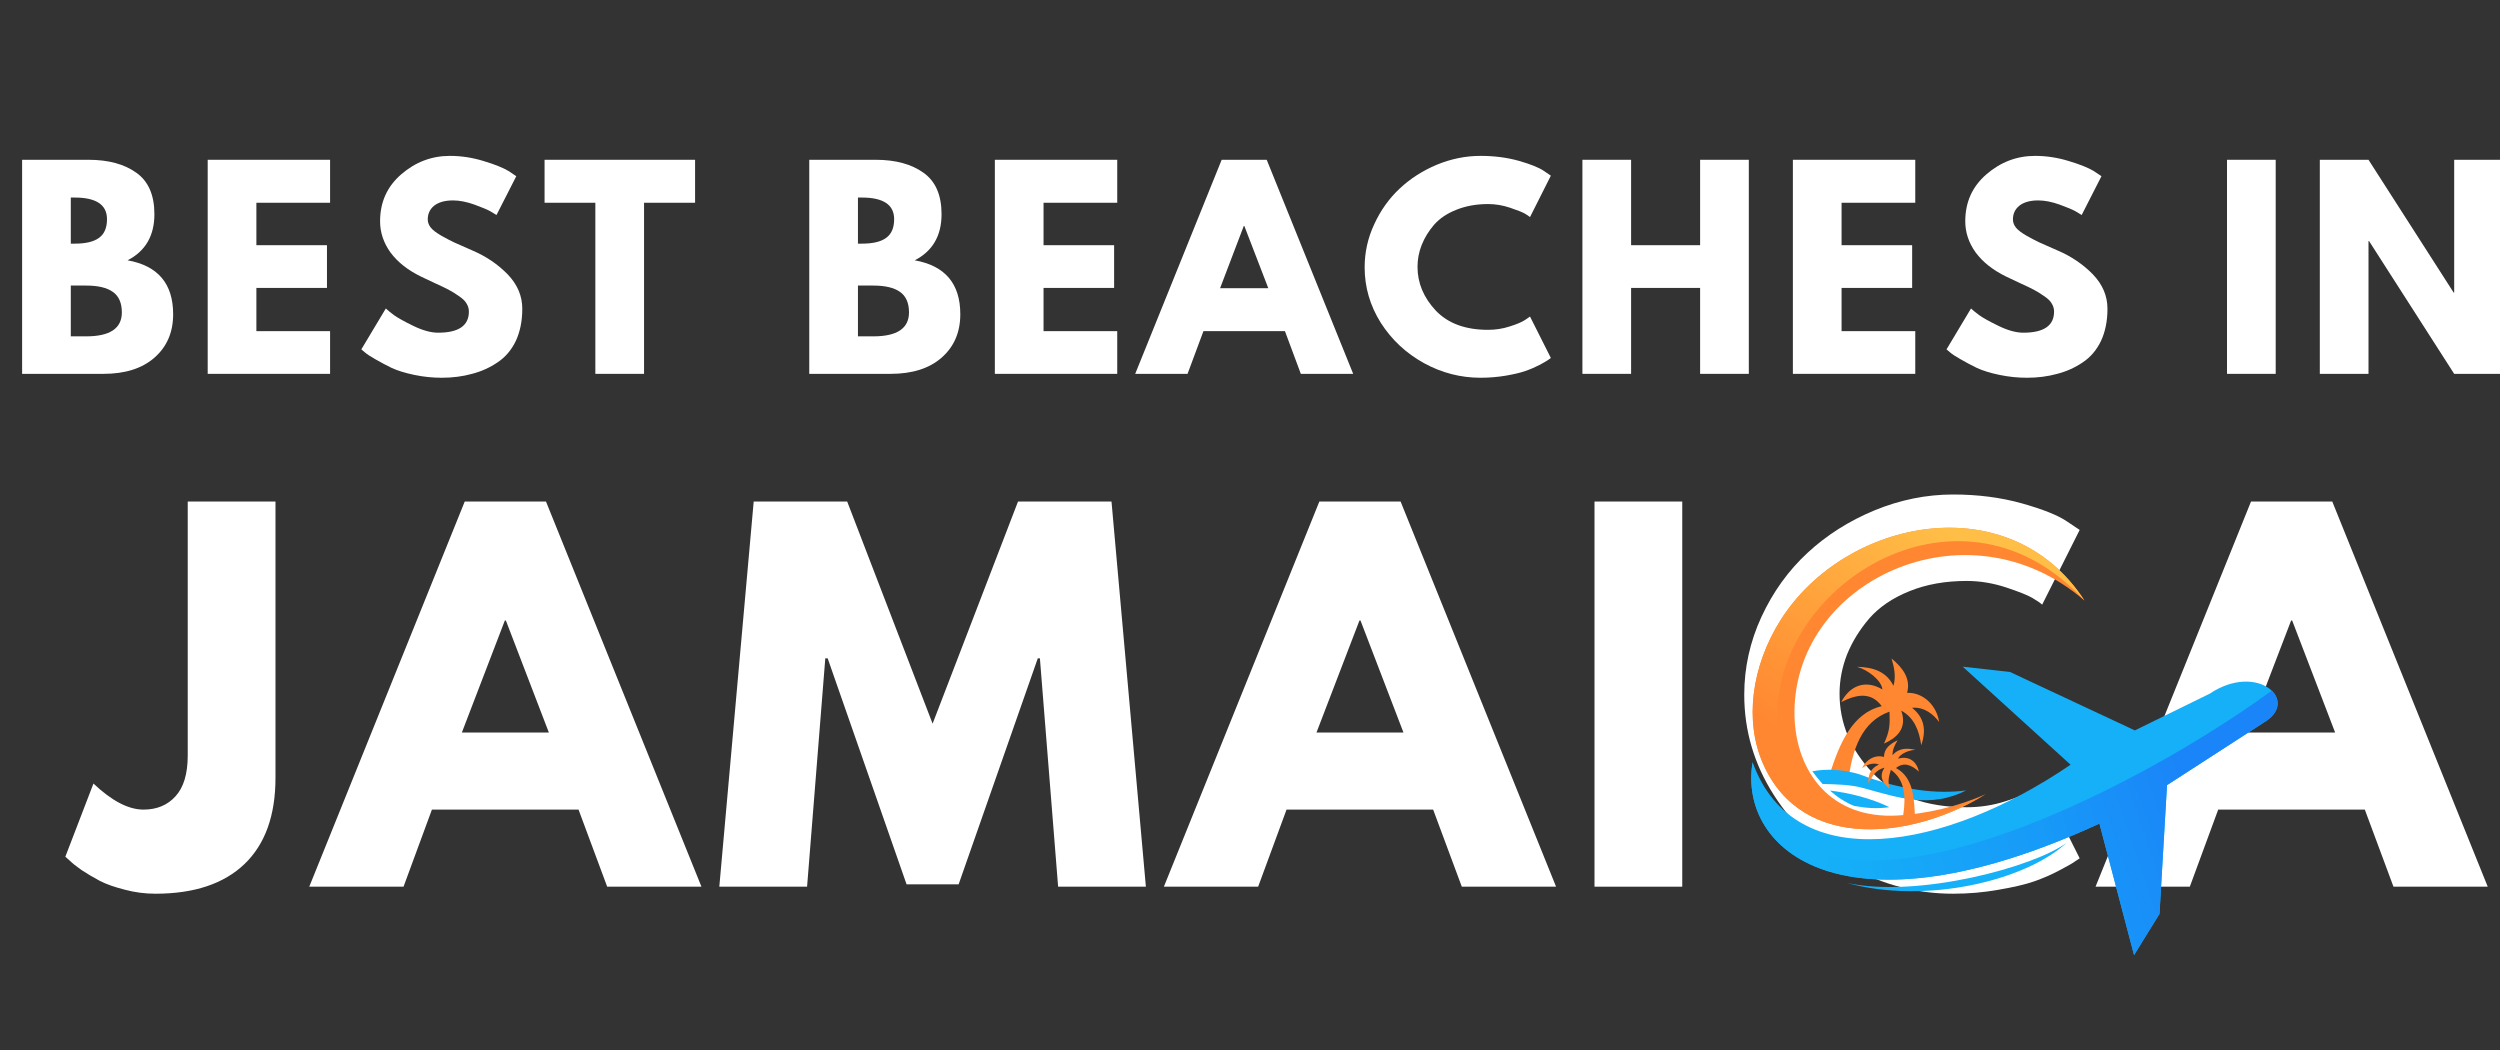 <svg xmlns="http://www.w3.org/2000/svg" xmlns:xlink="http://www.w3.org/1999/xlink" width="200" zoomAndPan="magnify" viewBox="0 0 150 63" height="84" preserveAspectRatio="xMidYMid meet" version="1.0"><rect x="0" y="0" width="150" height="63" fill="#333333" stroke="none"/><defs><g/><clipPath id="23d37b7890"><path d="M 105 41 L 137 41 L 137 58 L 105 58 Z M 105 41 " clip-rule="nonzero"/></clipPath><clipPath id="4d3793310a"><path d="M 136.309 41.441 C 126.812 48.344 106.828 58.027 105.156 45.734 C 104.273 51.055 110.676 56.465 125.965 49.414 L 128.043 57.305 L 129.57 54.832 L 130.02 47.109 L 135.852 43.336 C 136.828 42.746 136.844 41.961 136.309 41.441 Z M 136.309 41.441 " clip-rule="evenodd"/></clipPath><linearGradient x1="111.79" gradientTransform="matrix(0.292, 0, 0, 0.289, 105.075, 31.666)" y1="42.597" x2="-5.682" gradientUnits="userSpaceOnUse" y2="82.224" id="e368cac94c"><stop stop-opacity="1" stop-color="rgb(10.199%, 52.199%, 97.299%)" offset="0"/><stop stop-opacity="1" stop-color="rgb(10.199%, 52.199%, 97.299%)" offset="0.125"/><stop stop-opacity="1" stop-color="rgb(10.199%, 52.199%, 97.299%)" offset="0.148"/><stop stop-opacity="1" stop-color="rgb(10.199%, 52.199%, 97.299%)" offset="0.188"/><stop stop-opacity="1" stop-color="rgb(10.191%, 52.249%, 97.299%)" offset="0.203"/><stop stop-opacity="1" stop-color="rgb(10.165%, 52.429%, 97.299%)" offset="0.211"/><stop stop-opacity="1" stop-color="rgb(10.127%, 52.689%, 97.299%)" offset="0.219"/><stop stop-opacity="1" stop-color="rgb(10.089%, 52.948%, 97.299%)" offset="0.227"/><stop stop-opacity="1" stop-color="rgb(10.051%, 53.207%, 97.299%)" offset="0.234"/><stop stop-opacity="1" stop-color="rgb(10.013%, 53.465%, 97.299%)" offset="0.242"/><stop stop-opacity="1" stop-color="rgb(9.975%, 53.725%, 97.299%)" offset="0.25"/><stop stop-opacity="1" stop-color="rgb(9.938%, 53.984%, 97.299%)" offset="0.258"/><stop stop-opacity="1" stop-color="rgb(9.9%, 54.243%, 97.299%)" offset="0.266"/><stop stop-opacity="1" stop-color="rgb(9.862%, 54.503%, 97.299%)" offset="0.273"/><stop stop-opacity="1" stop-color="rgb(9.824%, 54.761%, 97.299%)" offset="0.281"/><stop stop-opacity="1" stop-color="rgb(9.785%, 55.02%, 97.299%)" offset="0.289"/><stop stop-opacity="1" stop-color="rgb(9.747%, 55.28%, 97.299%)" offset="0.297"/><stop stop-opacity="1" stop-color="rgb(9.709%, 55.539%, 97.299%)" offset="0.305"/><stop stop-opacity="1" stop-color="rgb(9.673%, 55.797%, 97.299%)" offset="0.312"/><stop stop-opacity="1" stop-color="rgb(9.634%, 56.056%, 97.299%)" offset="0.32"/><stop stop-opacity="1" stop-color="rgb(9.596%, 56.316%, 97.299%)" offset="0.328"/><stop stop-opacity="1" stop-color="rgb(9.558%, 56.575%, 97.299%)" offset="0.336"/><stop stop-opacity="1" stop-color="rgb(9.52%, 56.834%, 97.299%)" offset="0.344"/><stop stop-opacity="1" stop-color="rgb(9.482%, 57.092%, 97.299%)" offset="0.352"/><stop stop-opacity="1" stop-color="rgb(9.445%, 57.352%, 97.299%)" offset="0.359"/><stop stop-opacity="1" stop-color="rgb(9.407%, 57.611%, 97.299%)" offset="0.367"/><stop stop-opacity="1" stop-color="rgb(9.369%, 57.87%, 97.299%)" offset="0.375"/><stop stop-opacity="1" stop-color="rgb(9.331%, 58.128%, 97.299%)" offset="0.383"/><stop stop-opacity="1" stop-color="rgb(9.293%, 58.388%, 97.299%)" offset="0.391"/><stop stop-opacity="1" stop-color="rgb(9.254%, 58.647%, 97.299%)" offset="0.398"/><stop stop-opacity="1" stop-color="rgb(9.216%, 58.907%, 97.299%)" offset="0.406"/><stop stop-opacity="1" stop-color="rgb(9.18%, 59.166%, 97.299%)" offset="0.414"/><stop stop-opacity="1" stop-color="rgb(9.142%, 59.424%, 97.299%)" offset="0.422"/><stop stop-opacity="1" stop-color="rgb(9.103%, 59.683%, 97.299%)" offset="0.43"/><stop stop-opacity="1" stop-color="rgb(9.065%, 59.943%, 97.299%)" offset="0.438"/><stop stop-opacity="1" stop-color="rgb(9.027%, 60.202%, 97.299%)" offset="0.445"/><stop stop-opacity="1" stop-color="rgb(8.997%, 60.435%, 97.299%)" offset="0.453"/><stop stop-opacity="1" stop-color="rgb(8.968%, 60.73%, 97.299%)" offset="0.469"/><stop stop-opacity="1" stop-color="rgb(8.932%, 61.11%, 97.299%)" offset="0.484"/><stop stop-opacity="1" stop-color="rgb(8.897%, 61.491%, 97.299%)" offset="0.5"/><stop stop-opacity="1" stop-color="rgb(8.862%, 61.871%, 97.299%)" offset="0.516"/><stop stop-opacity="1" stop-color="rgb(8.826%, 62.253%, 97.299%)" offset="0.531"/><stop stop-opacity="1" stop-color="rgb(8.791%, 62.633%, 97.299%)" offset="0.547"/><stop stop-opacity="1" stop-color="rgb(8.755%, 63.014%, 97.299%)" offset="0.562"/><stop stop-opacity="1" stop-color="rgb(8.72%, 63.394%, 97.299%)" offset="0.578"/><stop stop-opacity="1" stop-color="rgb(8.684%, 63.776%, 97.299%)" offset="0.594"/><stop stop-opacity="1" stop-color="rgb(8.649%, 64.156%, 97.299%)" offset="0.609"/><stop stop-opacity="1" stop-color="rgb(8.614%, 64.537%, 97.299%)" offset="0.625"/><stop stop-opacity="1" stop-color="rgb(8.578%, 64.919%, 97.299%)" offset="0.641"/><stop stop-opacity="1" stop-color="rgb(8.543%, 65.298%, 97.299%)" offset="0.656"/><stop stop-opacity="1" stop-color="rgb(8.507%, 65.68%, 97.299%)" offset="0.672"/><stop stop-opacity="1" stop-color="rgb(8.472%, 66.06%, 97.299%)" offset="0.688"/><stop stop-opacity="1" stop-color="rgb(8.437%, 66.441%, 97.299%)" offset="0.703"/><stop stop-opacity="1" stop-color="rgb(8.401%, 66.821%, 97.299%)" offset="0.719"/><stop stop-opacity="1" stop-color="rgb(8.366%, 67.203%, 97.299%)" offset="0.734"/><stop stop-opacity="1" stop-color="rgb(8.33%, 67.583%, 97.299%)" offset="0.75"/><stop stop-opacity="1" stop-color="rgb(8.295%, 67.964%, 97.299%)" offset="0.766"/><stop stop-opacity="1" stop-color="rgb(8.26%, 68.344%, 97.299%)" offset="0.781"/><stop stop-opacity="1" stop-color="rgb(8.224%, 68.726%, 97.299%)" offset="0.797"/><stop stop-opacity="1" stop-color="rgb(8.203%, 68.958%, 97.299%)" offset="0.812"/><stop stop-opacity="1" stop-color="rgb(8.199%, 68.999%, 97.299%)" offset="0.852"/><stop stop-opacity="1" stop-color="rgb(8.199%, 68.999%, 97.299%)" offset="0.875"/><stop stop-opacity="1" stop-color="rgb(8.199%, 68.999%, 97.299%)" offset="1"/></linearGradient><clipPath id="a84cfde01b"><path d="M 105 31 L 126 31 L 126 50 L 105 50 Z M 105 31 " clip-rule="nonzero"/></clipPath><clipPath id="5b7305f726"><path d="M 125.07 36.035 C 120.59 29.129 110.703 31.078 106.832 37.211 C 105.086 39.984 104.656 43.266 105.785 45.828 C 108.164 51.223 114.918 50.281 119.137 47.652 C 114.605 50.32 106.629 50.438 106.629 42.969 C 106.629 34.867 117.754 28.043 125.07 36.035 Z M 125.07 36.035 " clip-rule="evenodd"/></clipPath><linearGradient x1="63.082" gradientTransform="matrix(0.292, 0, 0, 0.289, 105.075, 31.666)" y1="-16.17" x2="3.974" gradientUnits="userSpaceOnUse" y2="71.209" id="359b0fb950"><stop stop-opacity="1" stop-color="rgb(100%, 74.899%, 27.8%)" offset="0"/><stop stop-opacity="1" stop-color="rgb(100%, 74.899%, 27.8%)" offset="0.125"/><stop stop-opacity="1" stop-color="rgb(100%, 74.899%, 27.8%)" offset="0.188"/><stop stop-opacity="1" stop-color="rgb(100%, 74.899%, 27.8%)" offset="0.219"/><stop stop-opacity="1" stop-color="rgb(100%, 74.899%, 27.8%)" offset="0.234"/><stop stop-opacity="1" stop-color="rgb(100%, 74.852%, 27.782%)" offset="0.242"/><stop stop-opacity="1" stop-color="rgb(100%, 74.641%, 27.698%)" offset="0.25"/><stop stop-opacity="1" stop-color="rgb(100%, 74.31%, 27.568%)" offset="0.258"/><stop stop-opacity="1" stop-color="rgb(100%, 73.979%, 27.44%)" offset="0.266"/><stop stop-opacity="1" stop-color="rgb(100%, 73.65%, 27.31%)" offset="0.273"/><stop stop-opacity="1" stop-color="rgb(100%, 73.318%, 27.18%)" offset="0.281"/><stop stop-opacity="1" stop-color="rgb(100%, 72.989%, 27.052%)" offset="0.289"/><stop stop-opacity="1" stop-color="rgb(100%, 72.658%, 26.923%)" offset="0.297"/><stop stop-opacity="1" stop-color="rgb(100%, 72.327%, 26.793%)" offset="0.305"/><stop stop-opacity="1" stop-color="rgb(100%, 71.997%, 26.665%)" offset="0.312"/><stop stop-opacity="1" stop-color="rgb(100%, 71.666%, 26.535%)" offset="0.32"/><stop stop-opacity="1" stop-color="rgb(100%, 71.335%, 26.405%)" offset="0.328"/><stop stop-opacity="1" stop-color="rgb(100%, 71.005%, 26.277%)" offset="0.336"/><stop stop-opacity="1" stop-color="rgb(100%, 70.674%, 26.147%)" offset="0.344"/><stop stop-opacity="1" stop-color="rgb(100%, 70.345%, 26.018%)" offset="0.352"/><stop stop-opacity="1" stop-color="rgb(100%, 70.013%, 25.89%)" offset="0.359"/><stop stop-opacity="1" stop-color="rgb(100%, 69.682%, 25.76%)" offset="0.367"/><stop stop-opacity="1" stop-color="rgb(100%, 69.353%, 25.63%)" offset="0.371"/><stop stop-opacity="1" stop-color="rgb(100%, 69.188%, 25.566%)" offset="0.375"/><stop stop-opacity="1" stop-color="rgb(100%, 69.022%, 25.502%)" offset="0.383"/><stop stop-opacity="1" stop-color="rgb(100%, 68.692%, 25.372%)" offset="0.391"/><stop stop-opacity="1" stop-color="rgb(100%, 68.361%, 25.243%)" offset="0.398"/><stop stop-opacity="1" stop-color="rgb(100%, 68.03%, 25.114%)" offset="0.406"/><stop stop-opacity="1" stop-color="rgb(100%, 67.7%, 24.985%)" offset="0.414"/><stop stop-opacity="1" stop-color="rgb(100%, 67.369%, 24.855%)" offset="0.422"/><stop stop-opacity="1" stop-color="rgb(100%, 67.038%, 24.727%)" offset="0.43"/><stop stop-opacity="1" stop-color="rgb(100%, 66.708%, 24.597%)" offset="0.438"/><stop stop-opacity="1" stop-color="rgb(100%, 66.377%, 24.467%)" offset="0.445"/><stop stop-opacity="1" stop-color="rgb(100%, 66.048%, 24.338%)" offset="0.453"/><stop stop-opacity="1" stop-color="rgb(100%, 65.717%, 24.21%)" offset="0.461"/><stop stop-opacity="1" stop-color="rgb(100%, 65.385%, 24.08%)" offset="0.469"/><stop stop-opacity="1" stop-color="rgb(100%, 65.056%, 23.95%)" offset="0.477"/><stop stop-opacity="1" stop-color="rgb(100%, 64.725%, 23.822%)" offset="0.484"/><stop stop-opacity="1" stop-color="rgb(100%, 64.394%, 23.692%)" offset="0.492"/><stop stop-opacity="1" stop-color="rgb(100%, 64.064%, 23.563%)" offset="0.5"/><stop stop-opacity="1" stop-color="rgb(100%, 63.733%, 23.434%)" offset="0.508"/><stop stop-opacity="1" stop-color="rgb(100%, 63.403%, 23.305%)" offset="0.516"/><stop stop-opacity="1" stop-color="rgb(100%, 63.072%, 23.175%)" offset="0.523"/><stop stop-opacity="1" stop-color="rgb(100%, 62.741%, 23.047%)" offset="0.531"/><stop stop-opacity="1" stop-color="rgb(100%, 62.411%, 22.917%)" offset="0.539"/><stop stop-opacity="1" stop-color="rgb(100%, 62.08%, 22.787%)" offset="0.547"/><stop stop-opacity="1" stop-color="rgb(100%, 61.751%, 22.659%)" offset="0.555"/><stop stop-opacity="1" stop-color="rgb(100%, 61.42%, 22.53%)" offset="0.562"/><stop stop-opacity="1" stop-color="rgb(100%, 61.089%, 22.4%)" offset="0.57"/><stop stop-opacity="1" stop-color="rgb(100%, 60.759%, 22.272%)" offset="0.578"/><stop stop-opacity="1" stop-color="rgb(100%, 60.428%, 22.142%)" offset="0.586"/><stop stop-opacity="1" stop-color="rgb(100%, 60.097%, 22.012%)" offset="0.594"/><stop stop-opacity="1" stop-color="rgb(100%, 59.767%, 21.884%)" offset="0.602"/><stop stop-opacity="1" stop-color="rgb(100%, 59.436%, 21.754%)" offset="0.609"/><stop stop-opacity="1" stop-color="rgb(100%, 59.106%, 21.625%)" offset="0.617"/><stop stop-opacity="1" stop-color="rgb(100%, 58.775%, 21.497%)" offset="0.625"/><stop stop-opacity="1" stop-color="rgb(100%, 58.444%, 21.367%)" offset="0.629"/><stop stop-opacity="1" stop-color="rgb(100%, 58.279%, 21.303%)" offset="0.633"/><stop stop-opacity="1" stop-color="rgb(100%, 58.115%, 21.237%)" offset="0.641"/><stop stop-opacity="1" stop-color="rgb(100%, 57.784%, 21.109%)" offset="0.648"/><stop stop-opacity="1" stop-color="rgb(100%, 57.454%, 20.979%)" offset="0.656"/><stop stop-opacity="1" stop-color="rgb(100%, 57.123%, 20.85%)" offset="0.664"/><stop stop-opacity="1" stop-color="rgb(100%, 56.792%, 20.721%)" offset="0.672"/><stop stop-opacity="1" stop-color="rgb(100%, 56.462%, 20.592%)" offset="0.68"/><stop stop-opacity="1" stop-color="rgb(100%, 56.131%, 20.462%)" offset="0.688"/><stop stop-opacity="1" stop-color="rgb(100%, 55.8%, 20.332%)" offset="0.695"/><stop stop-opacity="1" stop-color="rgb(100%, 55.47%, 20.204%)" offset="0.703"/><stop stop-opacity="1" stop-color="rgb(100%, 55.139%, 20.074%)" offset="0.711"/><stop stop-opacity="1" stop-color="rgb(100%, 54.81%, 19.945%)" offset="0.719"/><stop stop-opacity="1" stop-color="rgb(100%, 54.478%, 19.817%)" offset="0.727"/><stop stop-opacity="1" stop-color="rgb(100%, 54.147%, 19.687%)" offset="0.734"/><stop stop-opacity="1" stop-color="rgb(100%, 53.818%, 19.557%)" offset="0.742"/><stop stop-opacity="1" stop-color="rgb(100%, 53.487%, 19.429%)" offset="0.75"/><stop stop-opacity="1" stop-color="rgb(100%, 53.157%, 19.299%)" offset="0.758"/><stop stop-opacity="1" stop-color="rgb(100%, 52.945%, 19.217%)" offset="0.766"/><stop stop-opacity="1" stop-color="rgb(100%, 52.899%, 19.199%)" offset="0.781"/><stop stop-opacity="1" stop-color="rgb(100%, 52.899%, 19.199%)" offset="0.812"/><stop stop-opacity="1" stop-color="rgb(100%, 52.899%, 19.199%)" offset="0.875"/><stop stop-opacity="1" stop-color="rgb(100%, 52.899%, 19.199%)" offset="1"/></linearGradient></defs><g fill="#ffffff" fill-opacity="1"><g transform="translate(0.389, 22.431)"><g><path d="M 0.938 -12.844 L 4.922 -12.844 C 6.117 -12.844 7.078 -12.582 7.797 -12.062 C 8.516 -11.551 8.875 -10.723 8.875 -9.578 C 8.875 -8.285 8.336 -7.363 7.266 -6.812 C 9.086 -6.488 10 -5.41 10 -3.578 C 10 -2.492 9.625 -1.625 8.875 -0.969 C 8.133 -0.32 7.113 0 5.812 0 L 0.938 0 Z M 3.859 -7.812 L 4.094 -7.812 C 4.75 -7.812 5.234 -7.926 5.547 -8.156 C 5.867 -8.383 6.031 -8.758 6.031 -9.281 C 6.031 -10.145 5.383 -10.578 4.094 -10.578 L 3.859 -10.578 Z M 3.859 -2.25 L 4.781 -2.25 C 6.207 -2.25 6.922 -2.727 6.922 -3.688 C 6.922 -4.258 6.738 -4.672 6.375 -4.922 C 6.02 -5.172 5.488 -5.297 4.781 -5.297 L 3.859 -5.297 Z M 3.859 -2.25 "/></g></g></g><g fill="#ffffff" fill-opacity="1"><g transform="translate(11.524, 22.431)"><g><path d="M 8.281 -12.844 L 8.281 -10.266 L 3.859 -10.266 L 3.859 -7.719 L 8.094 -7.719 L 8.094 -5.156 L 3.859 -5.156 L 3.859 -2.562 L 8.281 -2.562 L 8.281 0 L 0.938 0 L 0.938 -12.844 Z M 8.281 -12.844 "/></g></g></g><g fill="#ffffff" fill-opacity="1"><g transform="translate(21.321, 22.431)"><g><path d="M 5.672 -13.078 C 6.359 -13.078 7.035 -12.973 7.703 -12.766 C 8.367 -12.566 8.863 -12.367 9.188 -12.172 L 9.656 -11.859 L 8.469 -9.531 C 8.375 -9.594 8.242 -9.672 8.078 -9.766 C 7.91 -9.859 7.598 -9.988 7.141 -10.156 C 6.68 -10.32 6.254 -10.406 5.859 -10.406 C 5.379 -10.406 5.004 -10.301 4.734 -10.094 C 4.473 -9.883 4.344 -9.609 4.344 -9.266 C 4.344 -9.086 4.406 -8.922 4.531 -8.766 C 4.656 -8.617 4.867 -8.457 5.172 -8.281 C 5.473 -8.113 5.734 -7.977 5.953 -7.875 C 6.18 -7.77 6.535 -7.613 7.016 -7.406 C 7.848 -7.051 8.555 -6.57 9.141 -5.969 C 9.723 -5.363 10.016 -4.676 10.016 -3.906 C 10.016 -3.164 9.883 -2.52 9.625 -1.969 C 9.363 -1.426 9 -1 8.531 -0.688 C 8.07 -0.375 7.562 -0.145 7 0 C 6.438 0.156 5.832 0.234 5.188 0.234 C 4.625 0.234 4.07 0.176 3.531 0.062 C 2.988 -0.051 2.535 -0.191 2.172 -0.359 C 1.816 -0.535 1.492 -0.707 1.203 -0.875 C 0.91 -1.039 0.695 -1.18 0.562 -1.297 L 0.359 -1.469 L 1.828 -3.922 C 1.941 -3.816 2.109 -3.68 2.328 -3.516 C 2.547 -3.359 2.93 -3.145 3.484 -2.875 C 4.047 -2.602 4.539 -2.469 4.969 -2.469 C 6.195 -2.469 6.812 -2.891 6.812 -3.734 C 6.812 -3.91 6.766 -4.07 6.672 -4.219 C 6.586 -4.375 6.43 -4.523 6.203 -4.672 C 5.984 -4.828 5.789 -4.945 5.625 -5.031 C 5.457 -5.125 5.176 -5.258 4.781 -5.438 C 4.395 -5.625 4.109 -5.758 3.922 -5.844 C 3.141 -6.227 2.535 -6.707 2.109 -7.281 C 1.691 -7.863 1.484 -8.488 1.484 -9.156 C 1.484 -10.301 1.906 -11.238 2.75 -11.969 C 3.602 -12.707 4.578 -13.078 5.672 -13.078 Z M 5.672 -13.078 "/></g></g></g><g fill="#ffffff" fill-opacity="1"><g transform="translate(32.549, 22.431)"><g><path d="M 0.125 -10.266 L 0.125 -12.844 L 9.156 -12.844 L 9.156 -10.266 L 6.094 -10.266 L 6.094 0 L 3.172 0 L 3.172 -10.266 Z M 0.125 -10.266 "/></g></g></g><g fill="#ffffff" fill-opacity="1"><g transform="translate(42.595, 22.431)"><g/></g></g><g fill="#ffffff" fill-opacity="1"><g transform="translate(47.618, 22.431)"><g><path d="M 0.938 -12.844 L 4.922 -12.844 C 6.117 -12.844 7.078 -12.582 7.797 -12.062 C 8.516 -11.551 8.875 -10.723 8.875 -9.578 C 8.875 -8.285 8.336 -7.363 7.266 -6.812 C 9.086 -6.488 10 -5.41 10 -3.578 C 10 -2.492 9.625 -1.625 8.875 -0.969 C 8.133 -0.32 7.113 0 5.812 0 L 0.938 0 Z M 3.859 -7.812 L 4.094 -7.812 C 4.75 -7.812 5.234 -7.926 5.547 -8.156 C 5.867 -8.383 6.031 -8.758 6.031 -9.281 C 6.031 -10.145 5.383 -10.578 4.094 -10.578 L 3.859 -10.578 Z M 3.859 -2.25 L 4.781 -2.25 C 6.207 -2.25 6.922 -2.727 6.922 -3.688 C 6.922 -4.258 6.738 -4.672 6.375 -4.922 C 6.02 -5.172 5.488 -5.297 4.781 -5.297 L 3.859 -5.297 Z M 3.859 -2.25 "/></g></g></g><g fill="#ffffff" fill-opacity="1"><g transform="translate(58.753, 22.431)"><g><path d="M 8.281 -12.844 L 8.281 -10.266 L 3.859 -10.266 L 3.859 -7.719 L 8.094 -7.719 L 8.094 -5.156 L 3.859 -5.156 L 3.859 -2.562 L 8.281 -2.562 L 8.281 0 L 0.938 0 L 0.938 -12.844 Z M 8.281 -12.844 "/></g></g></g><g fill="#ffffff" fill-opacity="1"><g transform="translate(68.55, 22.431)"><g><path d="M 7.453 -12.844 L 12.641 0 L 9.5 0 L 8.547 -2.562 L 3.656 -2.562 L 2.703 0 L -0.438 0 L 4.75 -12.844 Z M 7.547 -5.141 L 6.109 -8.875 L 6.078 -8.875 L 4.656 -5.141 Z M 7.547 -5.141 "/></g></g></g><g fill="#ffffff" fill-opacity="1"><g transform="translate(81.52, 22.431)"><g><path d="M 7.766 -2.641 C 8.211 -2.641 8.645 -2.707 9.062 -2.844 C 9.488 -2.977 9.797 -3.109 9.984 -3.234 L 10.281 -3.438 L 11.531 -0.953 C 11.488 -0.922 11.43 -0.879 11.359 -0.828 C 11.285 -0.773 11.113 -0.676 10.844 -0.531 C 10.582 -0.395 10.301 -0.273 10 -0.172 C 9.707 -0.066 9.316 0.023 8.828 0.109 C 8.336 0.191 7.832 0.234 7.312 0.234 C 6.125 0.234 4.992 -0.055 3.922 -0.641 C 2.848 -1.234 1.984 -2.039 1.328 -3.062 C 0.68 -4.094 0.359 -5.203 0.359 -6.391 C 0.359 -7.297 0.551 -8.16 0.938 -8.984 C 1.32 -9.816 1.832 -10.531 2.469 -11.125 C 3.102 -11.719 3.844 -12.191 4.688 -12.547 C 5.539 -12.898 6.414 -13.078 7.312 -13.078 C 8.145 -13.078 8.91 -12.977 9.609 -12.781 C 10.305 -12.582 10.801 -12.383 11.094 -12.188 L 11.531 -11.891 L 10.281 -9.406 C 10.207 -9.469 10.098 -9.539 9.953 -9.625 C 9.805 -9.707 9.516 -9.82 9.078 -9.969 C 8.648 -10.113 8.211 -10.188 7.766 -10.188 C 7.055 -10.188 6.422 -10.07 5.859 -9.844 C 5.305 -9.625 4.863 -9.328 4.531 -8.953 C 4.207 -8.578 3.957 -8.172 3.781 -7.734 C 3.613 -7.305 3.531 -6.867 3.531 -6.422 C 3.531 -5.453 3.895 -4.578 4.625 -3.797 C 5.363 -3.023 6.41 -2.641 7.766 -2.641 Z M 7.766 -2.641 "/></g></g></g><g fill="#ffffff" fill-opacity="1"><g transform="translate(94.007, 22.431)"><g><path d="M 3.859 -5.156 L 3.859 0 L 0.938 0 L 0.938 -12.844 L 3.859 -12.844 L 3.859 -7.719 L 8 -7.719 L 8 -12.844 L 10.922 -12.844 L 10.922 0 L 8 0 L 8 -5.156 Z M 3.859 -5.156 "/></g></g></g><g fill="#ffffff" fill-opacity="1"><g transform="translate(106.635, 22.431)"><g><path d="M 8.281 -12.844 L 8.281 -10.266 L 3.859 -10.266 L 3.859 -7.719 L 8.094 -7.719 L 8.094 -5.156 L 3.859 -5.156 L 3.859 -2.562 L 8.281 -2.562 L 8.281 0 L 0.938 0 L 0.938 -12.844 Z M 8.281 -12.844 "/></g></g></g><g fill="#ffffff" fill-opacity="1"><g transform="translate(116.432, 22.431)"><g><path d="M 5.672 -13.078 C 6.359 -13.078 7.035 -12.973 7.703 -12.766 C 8.367 -12.566 8.863 -12.367 9.188 -12.172 L 9.656 -11.859 L 8.469 -9.531 C 8.375 -9.594 8.242 -9.672 8.078 -9.766 C 7.91 -9.859 7.598 -9.988 7.141 -10.156 C 6.68 -10.32 6.254 -10.406 5.859 -10.406 C 5.379 -10.406 5.004 -10.301 4.734 -10.094 C 4.473 -9.883 4.344 -9.609 4.344 -9.266 C 4.344 -9.086 4.406 -8.922 4.531 -8.766 C 4.656 -8.617 4.867 -8.457 5.172 -8.281 C 5.473 -8.113 5.734 -7.977 5.953 -7.875 C 6.18 -7.77 6.535 -7.613 7.016 -7.406 C 7.848 -7.051 8.555 -6.57 9.141 -5.969 C 9.723 -5.363 10.016 -4.676 10.016 -3.906 C 10.016 -3.164 9.883 -2.52 9.625 -1.969 C 9.363 -1.426 9 -1 8.531 -0.688 C 8.07 -0.375 7.562 -0.145 7 0 C 6.438 0.156 5.832 0.234 5.188 0.234 C 4.625 0.234 4.07 0.176 3.531 0.062 C 2.988 -0.051 2.535 -0.191 2.172 -0.359 C 1.816 -0.535 1.492 -0.707 1.203 -0.875 C 0.91 -1.039 0.695 -1.18 0.562 -1.297 L 0.359 -1.469 L 1.828 -3.922 C 1.941 -3.816 2.109 -3.68 2.328 -3.516 C 2.547 -3.359 2.93 -3.145 3.484 -2.875 C 4.047 -2.602 4.539 -2.469 4.969 -2.469 C 6.195 -2.469 6.812 -2.891 6.812 -3.734 C 6.812 -3.91 6.766 -4.07 6.672 -4.219 C 6.586 -4.375 6.43 -4.523 6.203 -4.672 C 5.984 -4.828 5.789 -4.945 5.625 -5.031 C 5.457 -5.125 5.176 -5.258 4.781 -5.438 C 4.395 -5.625 4.109 -5.758 3.922 -5.844 C 3.141 -6.227 2.535 -6.707 2.109 -7.281 C 1.691 -7.863 1.484 -8.488 1.484 -9.156 C 1.484 -10.301 1.906 -11.238 2.75 -11.969 C 3.602 -12.707 4.578 -13.078 5.672 -13.078 Z M 5.672 -13.078 "/></g></g></g><g fill="#ffffff" fill-opacity="1"><g transform="translate(127.66, 22.431)"><g/></g></g><g fill="#ffffff" fill-opacity="1"><g transform="translate(132.683, 22.431)"><g><path d="M 3.859 -12.844 L 3.859 0 L 0.938 0 L 0.938 -12.844 Z M 3.859 -12.844 "/></g></g></g><g fill="#ffffff" fill-opacity="1"><g transform="translate(138.251, 22.431)"><g><path d="M 3.859 -7.969 L 3.859 0 L 0.938 0 L 0.938 -12.844 L 3.859 -12.844 L 8.969 -4.875 L 9 -4.875 L 9 -12.844 L 11.922 -12.844 L 11.922 0 L 9 0 L 3.891 -7.969 Z M 3.859 -7.969 "/></g></g></g><g fill="#ffffff" fill-opacity="1"><g transform="translate(4.795, 53.201)"><g><path d="M 11.734 -23.109 L 11.734 -6.531 C 11.734 -4.27 11.113 -2.547 9.875 -1.359 C 8.633 -0.172 6.852 0.422 4.531 0.422 C 3.914 0.422 3.312 0.344 2.719 0.188 C 2.125 0.039 1.617 -0.133 1.203 -0.344 C 0.797 -0.562 0.426 -0.781 0.094 -1 C -0.227 -1.227 -0.461 -1.414 -0.609 -1.562 L -0.875 -1.797 L 0.812 -6.188 C 1.914 -5.145 2.914 -4.625 3.812 -4.625 C 4.613 -4.625 5.254 -4.891 5.734 -5.422 C 6.223 -5.953 6.469 -6.77 6.469 -7.875 L 6.469 -23.109 Z M 11.734 -23.109 "/></g></g></g><g fill="#ffffff" fill-opacity="1"><g transform="translate(19.337, 53.201)"><g><path d="M 13.422 -23.109 L 22.75 0 L 17.094 0 L 15.375 -4.625 L 6.578 -4.625 L 4.875 0 L -0.781 0 L 8.547 -23.109 Z M 13.594 -9.25 L 11.016 -15.969 L 10.953 -15.969 L 8.375 -9.25 Z M 13.594 -9.25 "/></g></g></g><g fill="#ffffff" fill-opacity="1"><g transform="translate(42.706, 53.201)"><g><path d="M 20.781 0 L 19.688 -13.703 L 19.562 -13.703 L 14.812 -0.141 L 11.688 -0.141 L 6.953 -13.703 L 6.812 -13.703 L 5.719 0 L 0.453 0 L 2.516 -23.109 L 8.125 -23.109 L 13.25 -9.781 L 18.375 -23.109 L 23.984 -23.109 L 26.047 0 Z M 20.781 0 "/></g></g></g><g fill="#ffffff" fill-opacity="1"><g transform="translate(70.614, 53.201)"><g><path d="M 13.422 -23.109 L 22.75 0 L 17.094 0 L 15.375 -4.625 L 6.578 -4.625 L 4.875 0 L -0.781 0 L 8.547 -23.109 Z M 13.594 -9.25 L 11.016 -15.969 L 10.953 -15.969 L 8.375 -9.25 Z M 13.594 -9.25 "/></g></g></g><g fill="#ffffff" fill-opacity="1"><g transform="translate(93.982, 53.201)"><g><path d="M 6.953 -23.109 L 6.953 0 L 1.688 0 L 1.688 -23.109 Z M 6.953 -23.109 "/></g></g></g><g fill="#ffffff" fill-opacity="1"><g transform="translate(104.014, 53.201)"><g><path d="M 13.984 -4.766 C 14.785 -4.766 15.562 -4.883 16.312 -5.125 C 17.07 -5.363 17.629 -5.598 17.984 -5.828 L 18.516 -6.188 L 20.766 -1.703 C 20.68 -1.648 20.57 -1.578 20.438 -1.484 C 20.312 -1.391 20.008 -1.219 19.531 -0.969 C 19.062 -0.719 18.555 -0.5 18.016 -0.312 C 17.473 -0.125 16.758 0.039 15.875 0.188 C 15 0.344 14.098 0.422 13.172 0.422 C 11.023 0.422 8.988 -0.102 7.062 -1.156 C 5.133 -2.219 3.582 -3.672 2.406 -5.516 C 1.227 -7.367 0.641 -9.367 0.641 -11.516 C 0.641 -13.141 0.984 -14.695 1.672 -16.188 C 2.367 -17.688 3.289 -18.969 4.438 -20.031 C 5.582 -21.094 6.922 -21.941 8.453 -22.578 C 9.992 -23.211 11.566 -23.531 13.172 -23.531 C 14.66 -23.531 16.035 -23.352 17.297 -23 C 18.555 -22.645 19.445 -22.289 19.969 -21.938 L 20.766 -21.406 L 18.516 -16.922 C 18.391 -17.035 18.191 -17.172 17.922 -17.328 C 17.66 -17.484 17.141 -17.691 16.359 -17.953 C 15.578 -18.211 14.785 -18.344 13.984 -18.344 C 12.711 -18.344 11.57 -18.141 10.562 -17.734 C 9.551 -17.328 8.75 -16.785 8.156 -16.109 C 7.57 -15.43 7.125 -14.707 6.812 -13.938 C 6.508 -13.164 6.359 -12.379 6.359 -11.578 C 6.359 -9.816 7.016 -8.238 8.328 -6.844 C 9.648 -5.457 11.535 -4.766 13.984 -4.766 Z M 13.984 -4.766 "/></g></g></g><g fill="#ffffff" fill-opacity="1"><g transform="translate(126.514, 53.201)"><g><path d="M 13.422 -23.109 L 22.75 0 L 17.094 0 L 15.375 -4.625 L 6.578 -4.625 L 4.875 0 L -0.781 0 L 8.547 -23.109 Z M 13.594 -9.25 L 11.016 -15.969 L 10.953 -15.969 L 8.375 -9.25 Z M 13.594 -9.25 "/></g></g></g><path fill="#15b0f8" d="M 105.156 45.734 C 107.66 52.695 116.738 50.996 124.234 45.883 L 117.762 40 L 120.602 40.32 L 128.09 43.824 C 129.59 43.09 131.09 42.355 132.59 41.617 C 135.426 39.719 138.027 42.023 135.852 43.336 C 133.906 44.594 131.965 45.852 130.02 47.109 L 129.57 54.832 L 128.043 57.305 L 125.965 49.414 C 110.676 56.465 104.273 51.055 105.156 45.734 Z M 105.156 45.734 " fill-opacity="1" fill-rule="evenodd"/><path fill="#ff8731" d="M 119.137 47.652 C 114.918 50.281 108.164 51.223 105.785 45.828 C 104.656 43.266 105.086 39.984 106.832 37.211 C 110.703 31.078 120.59 29.129 125.07 36.035 C 117.988 29.906 107.441 34.906 107.672 43.016 C 107.766 46.246 109.781 49.168 113.879 48.93 C 115.504 48.832 117.375 48.438 119.137 47.652 Z M 119.137 47.652 " fill-opacity="1" fill-rule="evenodd"/><path fill="#ff8731" d="M 109.828 46.309 C 110.383 44.625 111.129 42.785 112.906 42.371 C 112.254 41.492 111.395 41.66 110.473 42.125 C 110.969 41.176 111.883 40.738 112.945 41.367 C 112.887 40.812 112.074 40.195 111.422 40.008 C 112.367 40.031 113.18 40.277 113.609 41.152 C 113.77 40.574 113.648 40.035 113.492 39.508 C 114.195 40.09 114.652 40.738 114.426 41.57 C 115.398 41.535 116.207 42.336 116.348 43.324 C 116.039 42.883 115.453 42.395 114.723 42.469 C 115.426 43.023 115.609 43.77 115.273 44.711 C 115.148 43.824 114.852 43.059 114.074 42.637 C 114.465 43.742 113.75 44.301 113.039 44.617 C 113.379 43.867 113.402 43.531 113.371 42.699 C 111.723 43.281 111.098 44.949 110.879 47.047 L 110.863 47.047 C 110.527 46.773 110.156 46.645 109.828 46.309 Z M 109.828 46.309 " fill-opacity="1" fill-rule="evenodd"/><path fill="#15b0f8" d="M 117.973 47.426 C 116.234 47.652 114.172 47.434 111.559 46.457 C 110.598 46.164 109.57 46.113 108.742 46.277 C 108.91 46.512 109.164 46.828 109.355 47.039 C 110.164 47.059 111.039 47.07 111.832 47.293 C 113.949 47.879 115.809 48.512 117.973 47.426 Z M 117.973 47.426 " fill-opacity="1" fill-rule="evenodd"/><path fill="#15b0f8" d="M 113.363 48.43 C 112.242 47.883 110.91 47.566 109.797 47.434 C 110.195 47.793 110.738 48.16 111.262 48.359 C 111.926 48.477 112.605 48.543 113.363 48.43 Z M 113.363 48.43 " fill-opacity="1" fill-rule="evenodd"/><path fill="#15b0f8" d="M 123.996 50.566 C 121.551 52.836 115.547 54.289 110.801 52.973 C 115.082 53.91 122.094 51.996 123.996 50.566 Z M 123.996 50.566 " fill-opacity="1" fill-rule="evenodd"/><g clip-path="url(#23d37b7890)"><g clip-path="url(#4d3793310a)"><path fill="url(#e368cac94c)" d="M 104.285 41.441 L 104.285 58.027 L 136.844 58.027 L 136.844 41.441 Z M 104.285 41.441 " fill-rule="nonzero"/></g></g><path fill="#ff8731" d="M 114.898 49 C 114.848 47.871 114.797 46.633 113.758 46.082 C 114.246 45.691 114.695 45.91 115.137 46.297 C 115 45.703 114.562 45.328 113.887 45.52 C 114 45.227 114.539 45.004 114.926 44.992 C 114.398 44.867 113.918 44.887 113.551 45.309 C 113.547 44.965 113.691 44.688 113.859 44.418 C 113.387 44.637 113.039 44.926 113.039 45.418 C 112.508 45.258 111.945 45.582 111.719 46.105 C 111.957 45.906 112.352 45.723 112.742 45.871 C 112.273 46.074 112.062 46.457 112.109 47.027 C 112.309 46.555 112.586 46.176 113.074 46.059 C 112.695 46.609 113.008 47.02 113.352 47.297 C 113.277 46.836 113.312 46.648 113.453 46.191 C 114.27 46.75 114.371 47.742 114.191 48.918 C 114.426 48.957 114.66 48.984 114.898 49 Z M 114.898 49 " fill-opacity="1" fill-rule="evenodd"/><g clip-path="url(#a84cfde01b)"><g clip-path="url(#5b7305f726)"><path fill="url(#359b0fb950)" d="M 104.656 28.043 L 104.656 51.223 L 125.07 51.223 L 125.07 28.043 Z M 104.656 28.043 " fill-rule="nonzero"/></g></g></svg>
